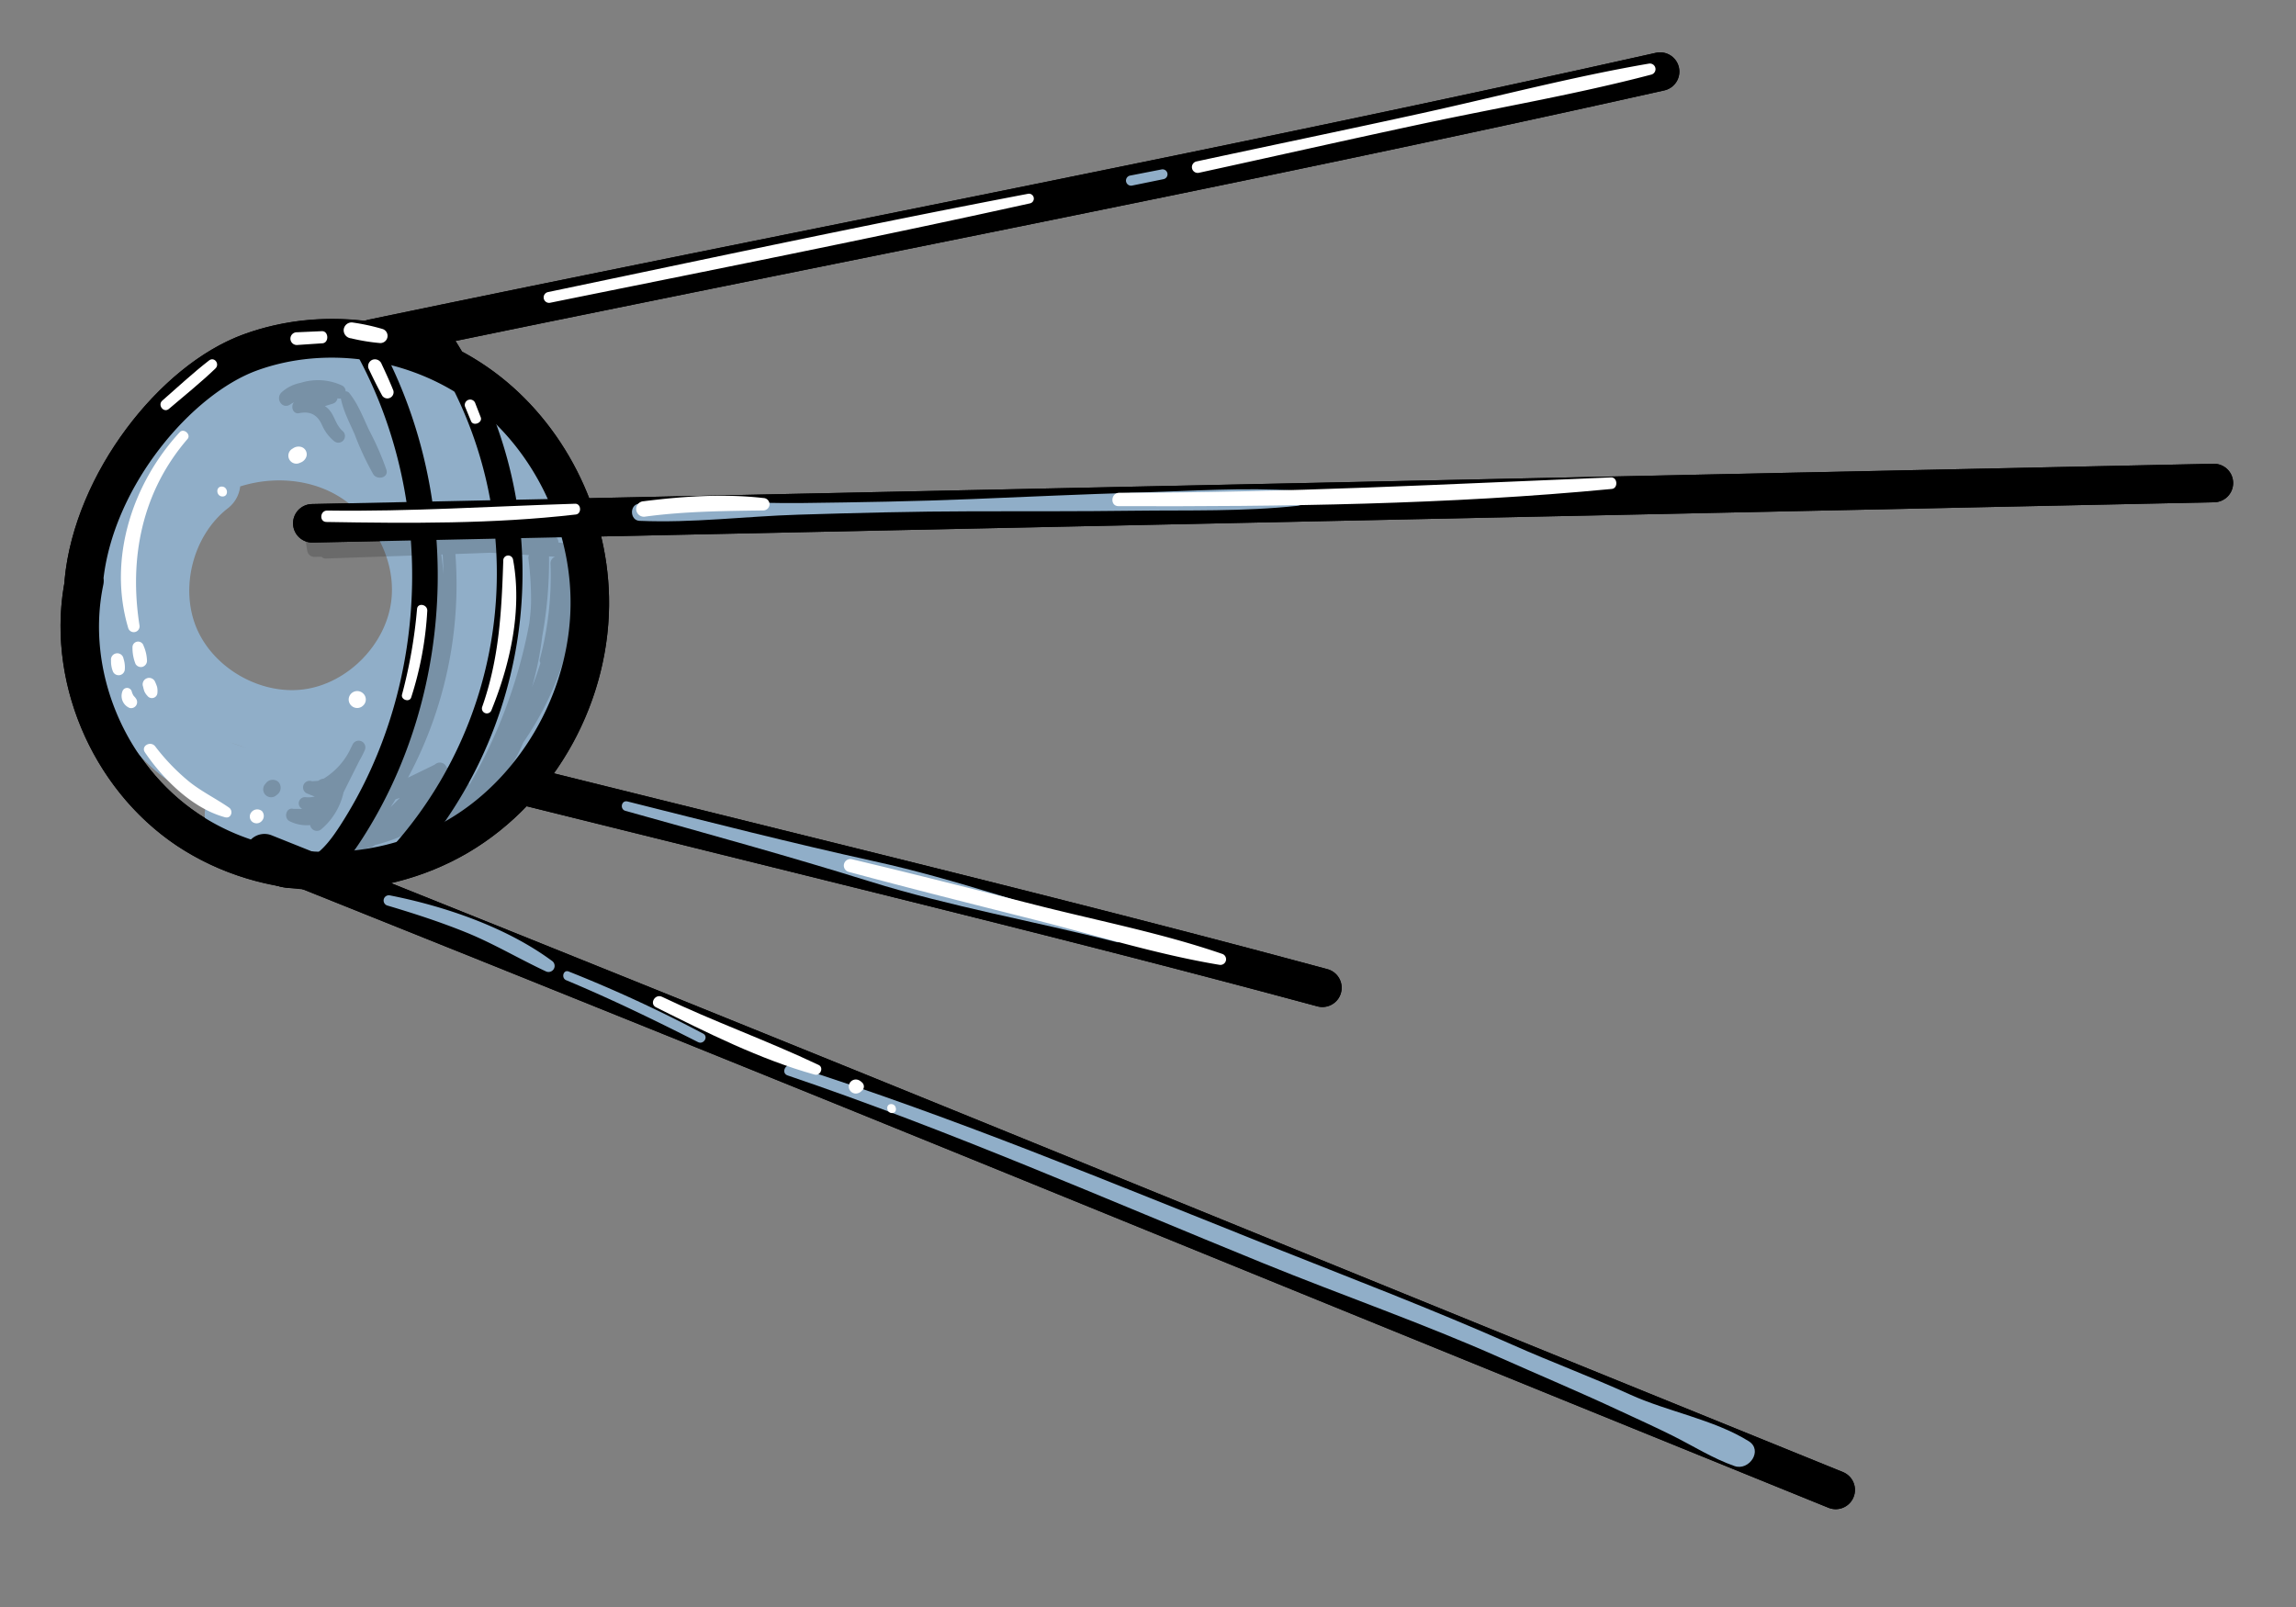 <?xml version="1.0" encoding="UTF-8"?> <svg xmlns="http://www.w3.org/2000/svg" width="507" height="355" viewBox="0 0 507 355"><rect x="0" y="0" width="507" height="355" fill="#808080" stroke="none"/> <title>Satelite Sputnik</title> <g style="isolation:isolate"> <g id="d98387bf-06e8-4e3d-8b26-fb77eb56bdfd" data-name="lineas"> <path d="M68.963,115.569,488.859,106.671" fill="none" stroke="#000" stroke-linecap="round" stroke-linejoin="round" stroke-width="8.504"></path> <path d="M82.228,74.768C177,55,272,37,366.563,15.818" fill="none" stroke="#000" stroke-linecap="round" stroke-linejoin="round" stroke-width="8.504"></path> <path d="M116.026,173.612l55.38,13.731c40.273,9.986,80.55,19.972,120.605,30.8" fill="none" stroke="#000" stroke-linecap="round" stroke-linejoin="round" stroke-width="8.504"></path> <path d="M58.39,188.416C203.5,246.5,231.5,258.5,405.359,329.042" fill="none" stroke="#000" stroke-linecap="round" stroke-linejoin="round" stroke-width="8.504"></path> <path d="M18.652,128.261c-4.313,20.594,5.267,43.248,22.746,54.961S83.114,195.308,101.236,184.617s29.46-31.732,28.993-52.768C129.83,113.868,120.967,96.14,106.481,85.48S72.139,71.667,55.246,77.839,20.5,106.5,18.5,128.5" fill="none" stroke="#000" stroke-linecap="round" stroke-linejoin="round" stroke-width="8.504"></path> <path d="M79.676,74.063c19.603,33.15,18.748,77.343-2.123,109.71-1.898,2.944-4.021,5.866-6.978,7.745s-6.937,2.515-9.962.746" fill="none" stroke="#000" stroke-linecap="round" stroke-linejoin="round" stroke-width="5.669"></path> <path d="M98.156,76.759A93.486,93.486,0,0,1,85.607,192.255" fill="none" stroke="#000" stroke-linecap="round" stroke-linejoin="round" stroke-width="5.669"></path> </g> <g id="0f7e0553-3dba-4e2b-bbbc-649d86ec3547" data-name="Color"> <path d="M45.994,106.631c-10.206,7.916-14.135,22.967-9.102,34.862s18.571,19.554,31.359,17.742,23.665-12.933,25.194-25.758c1.461-12.252-5.514-24.928-16.402-30.735s-24.963-4.69-35.126,2.308-16.181,19.417-15.95,31.754a38.24,38.24,0,0,0,11.706,26.874,34.983,34.983,0,0,0,27.631,9.308c9.042-1.073,17.379-5.922,23.705-12.471,10.448-10.817,15.651-26.795,12.477-41.496S86.396,91.588,71.681,88.483,40.376,92.755,33.714,106.239" fill="none" stroke="#90aec8" stroke-linecap="round" stroke-linejoin="round" stroke-width="14.173"></path> <path d="M52.292,179.928c17.559,5.716,38.146-1.57,49.335-16.261s12.994-35.551,5.819-52.567S81.605,87.573,64,82c25-5,51.25,13.534,56.398,37.882s-8.215,51.373-30.689,62.062c-6.388,3.038-13.52,4.86-20.549,4.063s-13.915-4.471-17.588-10.516" fill="none" stroke="#90aec8" stroke-linecap="round" stroke-linejoin="round" stroke-width="14.173"></path> </g> <g id="ed219b04-3873-47dc-b2b9-0056581a83b4" data-name="Sombra" opacity="0.17" style="mix-blend-mode:multiply"> <path d="M127.696,121.658a1.475,1.475,0,0,0-2.11-1.277,1.949,1.949,0,0,0-1.08-.452c-.404-.04-.809-.077-1.213-.116a1.456,1.456,0,0,0-1.55-1.547q-6.577.178-13.153.426a178.021,178.021,0,0,0-33.192,1.025,1.083,1.083,0,0,0-.201-.09,13.014,13.014,0,0,0-4.765.057c-.233-.597-.478-1.187-.764-1.768-.634-1.287-2.297-.482-2.21.763a26.01,26.01,0,0,0,.412,3.048,1.587,1.587,0,0,0,1.432,1.261c.543-.015,1.111-.019,1.687-.031a1.362,1.362,0,0,0,1.023.39q11.186-.393,22.378-.77a88.31,88.31,0,0,1-2.307,32.967c-2.884,10.664-8.046,19.762-14.031,28.941a1.696,1.696,0,0,0-.157.306c-.248.149-.485.306-.739.451a1.658,1.658,0,0,0,1.324,3.037c1.019-.329,2.016-.698,2.994-1.098a1.763,1.763,0,0,0,1.08-.37c.101-.074.198-.152.299-.226l.059-.026a1.441,1.441,0,0,0,.346-.047,40.976,40.976,0,0,0,8.561-3.355,1.266,1.266,0,0,0,1.575.926c10.067-2.518,18.18-10.646,22.129-20.052.037-.062.078-.121.115-.183A69.106,69.106,0,0,0,127.696,121.658Zm-29.953.796q.138,2.183.174,4.356c-.12-1.461-.272-2.911-.467-4.345Q97.596,122.46,97.743,122.455ZM86.239,178.272c.374-.575.737-1.156,1.097-1.739q.483-.159.959-.329Q87.263,177.234,86.239,178.272ZM116.876,137.677a111.13,111.13,0,0,1-13.241,35.676c-.121-1.137-1.354-2.096-2.414-1.103a25.903,25.903,0,0,1-3.43,2.707q1.065-1.331,2.033-2.761a1.838,1.838,0,0,0-1.199-2.722A1.595,1.595,0,0,0,96.27,168.66c-.12.088-.241.168-.361.255q-2.908,1.418-5.818,2.832a90.255,90.255,0,0,0,10.469-49.395c2.572-.09,5.144-.178,7.715-.281,2.842.153,5.688.333,8.536.517a1.39,1.39,0,0,0-.123.816,71.264,71.264,0,0,1,.579,9.87C117.206,134.736,117.072,136.202,116.876,137.677Zm4.688-13.142a71.413,71.413,0,0,1-2.352,21.045,1.054,1.054,0,0,0,.126.84c-.564,1.786-1.169,3.56-1.854,5.304a71.429,71.429,0,0,0,2.255-11.208,92.669,92.669,0,0,0,1.494-17.646q.674.043,1.347.086A1.544,1.544,0,0,0,121.564,124.536Z"></path> <path d="M61.847,173.302a1.487,1.487,0,0,0-1-.975,1.872,1.872,0,0,0-2.095.596q-.156.195-.313.39a1.75,1.75,0,0,0,2.461,2.422q.196-.157.391-.314A1.871,1.871,0,0,0,61.847,173.302Z"></path> <path d="M80.575,165.598a1.478,1.478,0,0,0-2.702-1.193q-.398.808-.797,1.617a15.702,15.702,0,0,1-5.595,5.935,2.261,2.261,0,0,0-1.178.478q-.694.053-1.388.107a1.461,1.461,0,0,0-1.179,2.671q.882.353,1.764.706a5.961,5.961,0,0,1-2.006.14,1.361,1.361,0,0,0-1.042,2.389c.089.075.176.138.264.208-.645-.014-1.29-.024-1.935-.019l-.008-.002c-1.621-.405-2.207,2.073-.791,2.74a8.398,8.398,0,0,0,4.506.845,1.508,1.508,0,0,0,2.322,1.028,14.845,14.845,0,0,0,5.057-8.268q1.766-3.549,3.552-7.089A19.463,19.463,0,0,0,80.575,165.598Z"></path> <path d="M85.324,103.732A62.238,62.238,0,0,0,81.532,95.057c-1.324-2.802-2.45-5.827-4.403-8.256a.941.941,0,0,0-.805-.364,1.418,1.418,0,0,0-.802-1.302,12.608,12.608,0,0,0-9.143-.58,8.65,8.65,0,0,0-4.146,2.038c-1.544,1.374.079,3.951,1.883,2.713.262-.18.53-.325.797-.479-.77.899-.267,2.696,1.152,2.416,2.523-.498,4.082.408,5.078,2.71a9.578,9.578,0,0,0,2.658,3.493,1.462,1.462,0,0,0,1.899-2.221c-1.893-1.664-1.788-4.07-3.872-5.48-.028-.019-.058-.034-.086-.052q.901-.279,1.801-.562a1.467,1.467,0,0,0,.982-1.173c.025.007.051.011.076.019a1.297,1.297,0,0,0,.666.021c.544,2.775,1.925,5.359,3.053,7.937a64.382,64.382,0,0,0,4.103,8.799C83.284,106.089,85.864,105.552,85.324,103.732Z"></path> </g> <g id="888dcc17-b65a-4313-bccb-b8051bccc3a0" data-name="Capa 2 copia"> <path d="M68.962,119.821a4.252,4.252,0,0,1-.088-8.503l419.896-8.898a4.252,4.252,0,1,1,.18,8.502L69.054,119.82C69.023,119.821,68.992,119.821,68.962,119.821Z"></path> <path d="M82.225,79.021a4.253,4.253,0,0,1-.864-8.416C115.184,63.55,149.596,56.607,182.874,49.894,242.842,37.795,304.851,25.284,365.634,11.669a4.252,4.252,0,1,1,1.859,8.298c-60.872,13.635-122.926,26.155-182.938,38.263-33.265,6.711-67.663,13.651-101.459,20.701A4.274,4.274,0,0,1,82.225,79.021Z"></path> <path d="M292.014,222.396a4.245,4.245,0,0,1-1.112-.148c-40.024-10.819-80.945-20.966-120.52-30.777L115.002,177.738a4.252,4.252,0,0,1,2.047-8.254l55.38,13.731c39.616,9.822,80.582,19.979,120.691,30.822a4.252,4.252,0,0,1-1.106,8.357Z"></path> <path d="M405.357,333.295a4.247,4.247,0,0,1-1.597-.312c-61.831-25.088-104.41-42.443-141.978-57.756-67.131-27.363-111.479-45.439-204.974-82.863a4.252,4.252,0,0,1,3.16-7.895c93.519,37.433,137.878,55.514,205.022,82.883,37.564,15.312,80.142,32.666,141.966,57.75a4.253,4.253,0,0,1-1.601,8.193Z"></path> <path d="M72.33,196.615a59.91,59.91,0,0,1-33.3-9.86C20.292,174.196,10.225,150.443,14.249,128.615a4.299,4.299,0,0,1,.017-.5c2.03-22.332,20.129-47.184,39.521-54.27,18.162-6.636,39.317-3.488,55.215,8.209,15.284,11.249,25.047,30.292,25.479,49.699.507,22.899-11.694,45.086-31.084,56.524A61.274,61.274,0,0,1,72.33,196.615Zm-49.467-68.953a4.275,4.275,0,0,1-.049,1.471c-3.949,18.854,4.666,39.645,20.95,50.558,16.088,10.782,38.315,11.289,55.312,1.264,16.524-9.748,27.336-29.444,26.902-49.012-.374-16.827-8.811-33.318-22.018-43.038C90.536,79.025,71.988,76.25,56.705,81.833,42.459,87.038,25.331,106.979,22.863,127.662Z"></path> <path d="M64.683,196.134a10.864,10.864,0,0,1-5.5-1.423,2.835,2.835,0,1,1,2.861-4.895c2.127,1.245,5.056.55,7.01-.691,2.493-1.583,4.413-4.246,6.116-6.889,20.337-31.537,21.167-74.43,2.065-106.73a2.835,2.835,0,0,1,4.881-2.886c20.167,34.104,19.29,79.391-2.182,112.688-2.054,3.186-4.425,6.432-7.841,8.602A13.925,13.925,0,0,1,64.683,196.134Z"></path> <path d="M85.606,195.09a2.835,2.835,0,0,1-2.018-4.826A90.651,90.651,0,0,0,95.758,78.271a2.835,2.835,0,0,1,4.797-3.022A96.319,96.319,0,0,1,87.624,194.246,2.828,2.828,0,0,1,85.606,195.09Z"></path> <path d="M256.513,37.415l-7.04,1.376a1.126,1.126,0,0,0,.479,2.198q3.513-.719,7.026-1.437A1.094,1.094,0,0,0,256.513,37.415Z" fill="#90aec8"></path> <path d="M286.474,108.359c-11.742-.764-23.489.081-35.238.432-12.209.365-24.409.924-36.612,1.425-12.451.511-24.894.721-37.353.874-12.1.149-24.07-.886-36.17.156-2.128.183-2.04,3.684.107,3.777,11.807.511,23.378-1.005,35.144-1.362,12.785-.388,25.556-.725,38.348-.745,11.886-.019,23.772.028,35.657-.124,12.078-.154,24.19.209,36.211-1.09C288.454,111.499,288.373,108.483,286.474,108.359Z" fill="#90aec8"></path> <path d="M247.092,205.62c-18.084-4.998-35.655-11.367-54.032-15.41-18.264-4.019-36.369-8.65-54.507-13.214-1.331-.335-1.76,1.711-.449,2.078,18.05,5.044,36.103,10.016,53.992,15.594,17.933,5.591,36.317,8.775,54.468,13.397C248.127,208.462,248.637,206.047,247.092,205.62Z" fill="#90aec8"></path> <path d="M121.849,212.179c-10.047-7.407-23.582-12.034-35.702-14.425a1.157,1.157,0,0,0-.615,2.23c5.829,1.726,11.679,3.626,17.317,5.907,6.116,2.474,11.696,5.83,17.644,8.609A1.345,1.345,0,0,0,121.849,212.179Z" fill="#90aec8"></path> <path d="M155.267,228.272a297.303,297.303,0,0,0-29.683-13.717c-1.195-.484-1.719,1.435-.547,1.924,9.905,4.138,19.522,8.813,29.094,13.662C155.374,230.771,156.516,228.946,155.267,228.272Z" fill="#90aec8"></path> <path d="M386.149,318.282C378.487,313.507,368.227,311.743,360,308c-8.657-3.939-17.311-7.137-26-11-17.386-7.73-36.329-14.965-54-22-35.348-14.072-68.948-28.124-105.186-39.696-1.444-.461-2.355,1.706-.9,2.198C209.655,249.61,244.054,264.774,279,279c17.338,7.058,35.114,13.218,52.217,20.82,8.696,3.865,17.449,7.544,26.077,11.569,4.02,1.875,8.08,3.696,12.048,5.677,4.544,2.269,8.861,5.024,13.673,6.708C386.238,324.9,389.372,320.29,386.149,318.282Z" fill="#90aec8"></path> <path d="M364.128,14.046C347.354,16.915,330.797,21.296,314.18,24.955c-16.645,3.665-33.329,7.112-49.989,10.702a1.282,1.282,0,0,0,.498,2.514c16.653-3.627,33.27-7.395,49.941-10.947,16.64-3.546,33.525-6.412,49.981-10.741A1.243,1.243,0,0,0,364.128,14.046Z" fill="#fff"></path> <path d="M227.055,42.791c-35.452,6.757-70.74,14.334-106.067,21.718a1.204,1.204,0,0,0,.445,2.365c35.371-7.177,70.782-14.161,106.02-21.964A1.079,1.079,0,0,0,227.055,42.791Z" fill="#fff"></path> <path d="M168.591,109.99c-8.744-.992-17.769-.389-26.471.708a1.711,1.711,0,1,0,.434,3.382c8.701-1.164,17.286-1.224,26.036-1.355A1.368,1.368,0,0,0,168.591,109.99Z" fill="#fff"></path> <path d="M355.742,105.432c-36.22,1.468-72.302,3.422-108.576,3.39-1.905-.002-2.103,2.957-.189,2.963,36.22.11,72.854-.348,108.935-3.802C357.353,107.845,357.201,105.373,355.742,105.432Z" fill="#fff"></path> <path d="M127.006,111.248c-18.278.551-36.433,1.767-54.742,1.505-1.621-.023-1.818,2.497-.185,2.524,18.256.304,36.91.456,55.073-1.649C128.482,113.474,128.368,111.206,127.006,111.248Z" fill="#fff"></path> <path d="M46.16,79.608c-3.574,2.774-6.905,5.879-10.312,8.854-1.13.986.301,2.824,1.454,1.839,3.44-2.938,6.997-5.783,10.263-8.915C48.598,80.396,47.335,78.696,46.16,79.608Z" fill="#fff"></path> <path d="M71.064,73.138l-5.47.242a1.408,1.408,0,1,0,.133,2.802q2.732-.183,5.464-.366C72.707,75.715,72.597,73.07,71.064,73.138Z" fill="#fff"></path> <path d="M84.536,72.676a46.266,46.266,0,0,0-6.781-1.467,1.77,1.77,0,0,0-1.864,1.646,1.801,1.801,0,0,0,1.646,1.864,43.125,43.125,0,0,0,6.398,1.045A1.593,1.593,0,0,0,84.536,72.676Z" fill="#fff"></path> <path d="M86.857,86.235c-.797-1.978-1.669-3.903-2.581-5.829a1.585,1.585,0,0,0-1.925-.991,1.539,1.539,0,0,0-.991,1.925c.971,2.051,1.96,4.071,3.051,6.061A1.373,1.373,0,0,0,86.857,86.235Z" fill="#fff"></path> <path d="M106.15,92.143q-.593-1.525-1.187-3.05a1.19,1.19,0,1,0-2.196.89l1.244,3.026C104.505,94.211,106.625,93.365,106.15,92.143Z" fill="#fff"></path> <path d="M92.088,134.51a109.351,109.351,0,0,1-3.313,18.873c-.299,1.159,1.642,1.802,2.022.646a75.854,75.854,0,0,0,3.551-19.11C94.44,133.467,92.203,133.03,92.088,134.51Z" fill="#fff"></path> <path d="M113.286,123.549a1.09,1.09,0,0,0-2.151.112c-.367,11.242-.875,21.729-4.673,32.49a1.087,1.087,0,0,0,2.053.71C112.689,146.59,115.358,134.635,113.286,123.549Z" fill="#fff"></path> <path d="M39.698,95.445C29.198,106.798,23.8,123.429,28.289,138.614a1.282,1.282,0,0,0,2.516-.485c-2.342-14.91.551-29.532,10.601-41.176C42.249,95.976,40.584,94.487,39.698,95.445Z" fill="#fff"></path> <path d="M31.701,142.609a1.253,1.253,0,0,0-1.357-.907,1.233,1.233,0,0,0-1.087,1.218,9.475,9.475,0,0,0,.673,3.709,1.374,1.374,0,0,0,1.521.644,1.407,1.407,0,0,0,1.009-1.303A8.826,8.826,0,0,0,31.701,142.609Z" fill="#fff"></path> <path d="M34.689,151.701a9.198,9.198,0,0,0-.421-1.074,1.43,1.43,0,0,0-2.672,1.02,8.352,8.352,0,0,0,.279,1.025,3.567,3.567,0,0,0,.677,1.003,1.23,1.23,0,0,0,1.272.462,1.202,1.202,0,0,0,.922-.995A4.281,4.281,0,0,0,34.689,151.701Z" fill="#fff"></path> <path d="M27.271,145.456a1.391,1.391,0,0,0-2.75.424,5.969,5.969,0,0,0,.434,2.463,1.373,1.373,0,0,0,2.595-.388A6.047,6.047,0,0,0,27.271,145.456Z" fill="#fff"></path> <path d="M30.129,154.452a2.917,2.917,0,0,0-.475-.631,1.434,1.434,0,0,1-.205-.257,3.303,3.303,0,0,1-.361-.864,1.072,1.072,0,0,0-2.051-.031,2.877,2.877,0,0,0,1.581,3.681A1.328,1.328,0,0,0,30.129,154.452Z" fill="#fff"></path> <path d="M50.56,178.348c-2.94-2.034-6.118-3.555-8.916-5.828a46.709,46.709,0,0,1-7.373-7.687c-1.005-1.294-3.23-.095-2.26,1.335,4.045,5.966,10.531,12.401,17.692,14.324C51.052,180.855,51.6,179.067,50.56,178.348Z" fill="#fff"></path> <path d="M57.835,179.116a1.644,1.644,0,0,0-2.264.188,1.51,1.51,0,0,0,.053,2.121,1.526,1.526,0,0,0,2.121-.053A1.617,1.617,0,0,0,57.835,179.116Z" fill="#fff"></path> <path d="M66.565,98.722a2.161,2.161,0,0,0-1.922.336,1.766,1.766,0,1,0,1.647,3.124,2.127,2.127,0,0,0,1.373-1.378A1.697,1.697,0,0,0,66.565,98.722Z" fill="#fff"></path> <path d="M48.968,107.454c-1.417,0-1.241,2.197.172,2.197C50.557,109.651,50.381,107.454,48.968,107.454Z" fill="#fff"></path> <path d="M80.17,153.126l-.087-.077a1.889,1.889,0,0,0-3.084,1.333,1.88,1.88,0,0,0,2.941,1.646l.094-.083A1.813,1.813,0,0,0,80.17,153.126Z" fill="#fff"></path> <path d="M269.833,210.643c-13.231-4.548-27.264-7.273-40.82-10.711-13.636-3.458-27.262-6.942-40.95-10.183a1.439,1.439,0,0,0-.693,2.791c13.583,3.662,27.226,7.082,40.865,10.529,13.557,3.426,27.196,7.707,40.996,10.001A1.251,1.251,0,0,0,269.833,210.643Z" fill="#fff"></path> <path d="M180.766,235.186c-11.345-5.389-23.234-9.6-34.582-15.047-1.541-.739-2.865,1.555-1.317,2.325,11.198,5.566,22.937,11.502,35.027,14.86C181.139,237.67,181.983,235.764,180.766,235.186Z" fill="#fff"></path> <path d="M190.282,238.996c.208.151-.08-.072-.132-.118a2.062,2.062,0,0,0-.627-.377,1.551,1.551,0,1,0,.09,2.871,1.602,1.602,0,0,0,.497-.295q.083-.086.166-.173.218-.251.053-.026A1.198,1.198,0,0,0,190.282,238.996Z" fill="#fff"></path> <path d="M196.783,243.827c-1.286,0-1.078,1.99.199,1.99C198.268,245.817,198.06,243.827,196.783,243.827Z" fill="#fff"></path> </g> </g> </svg> 
